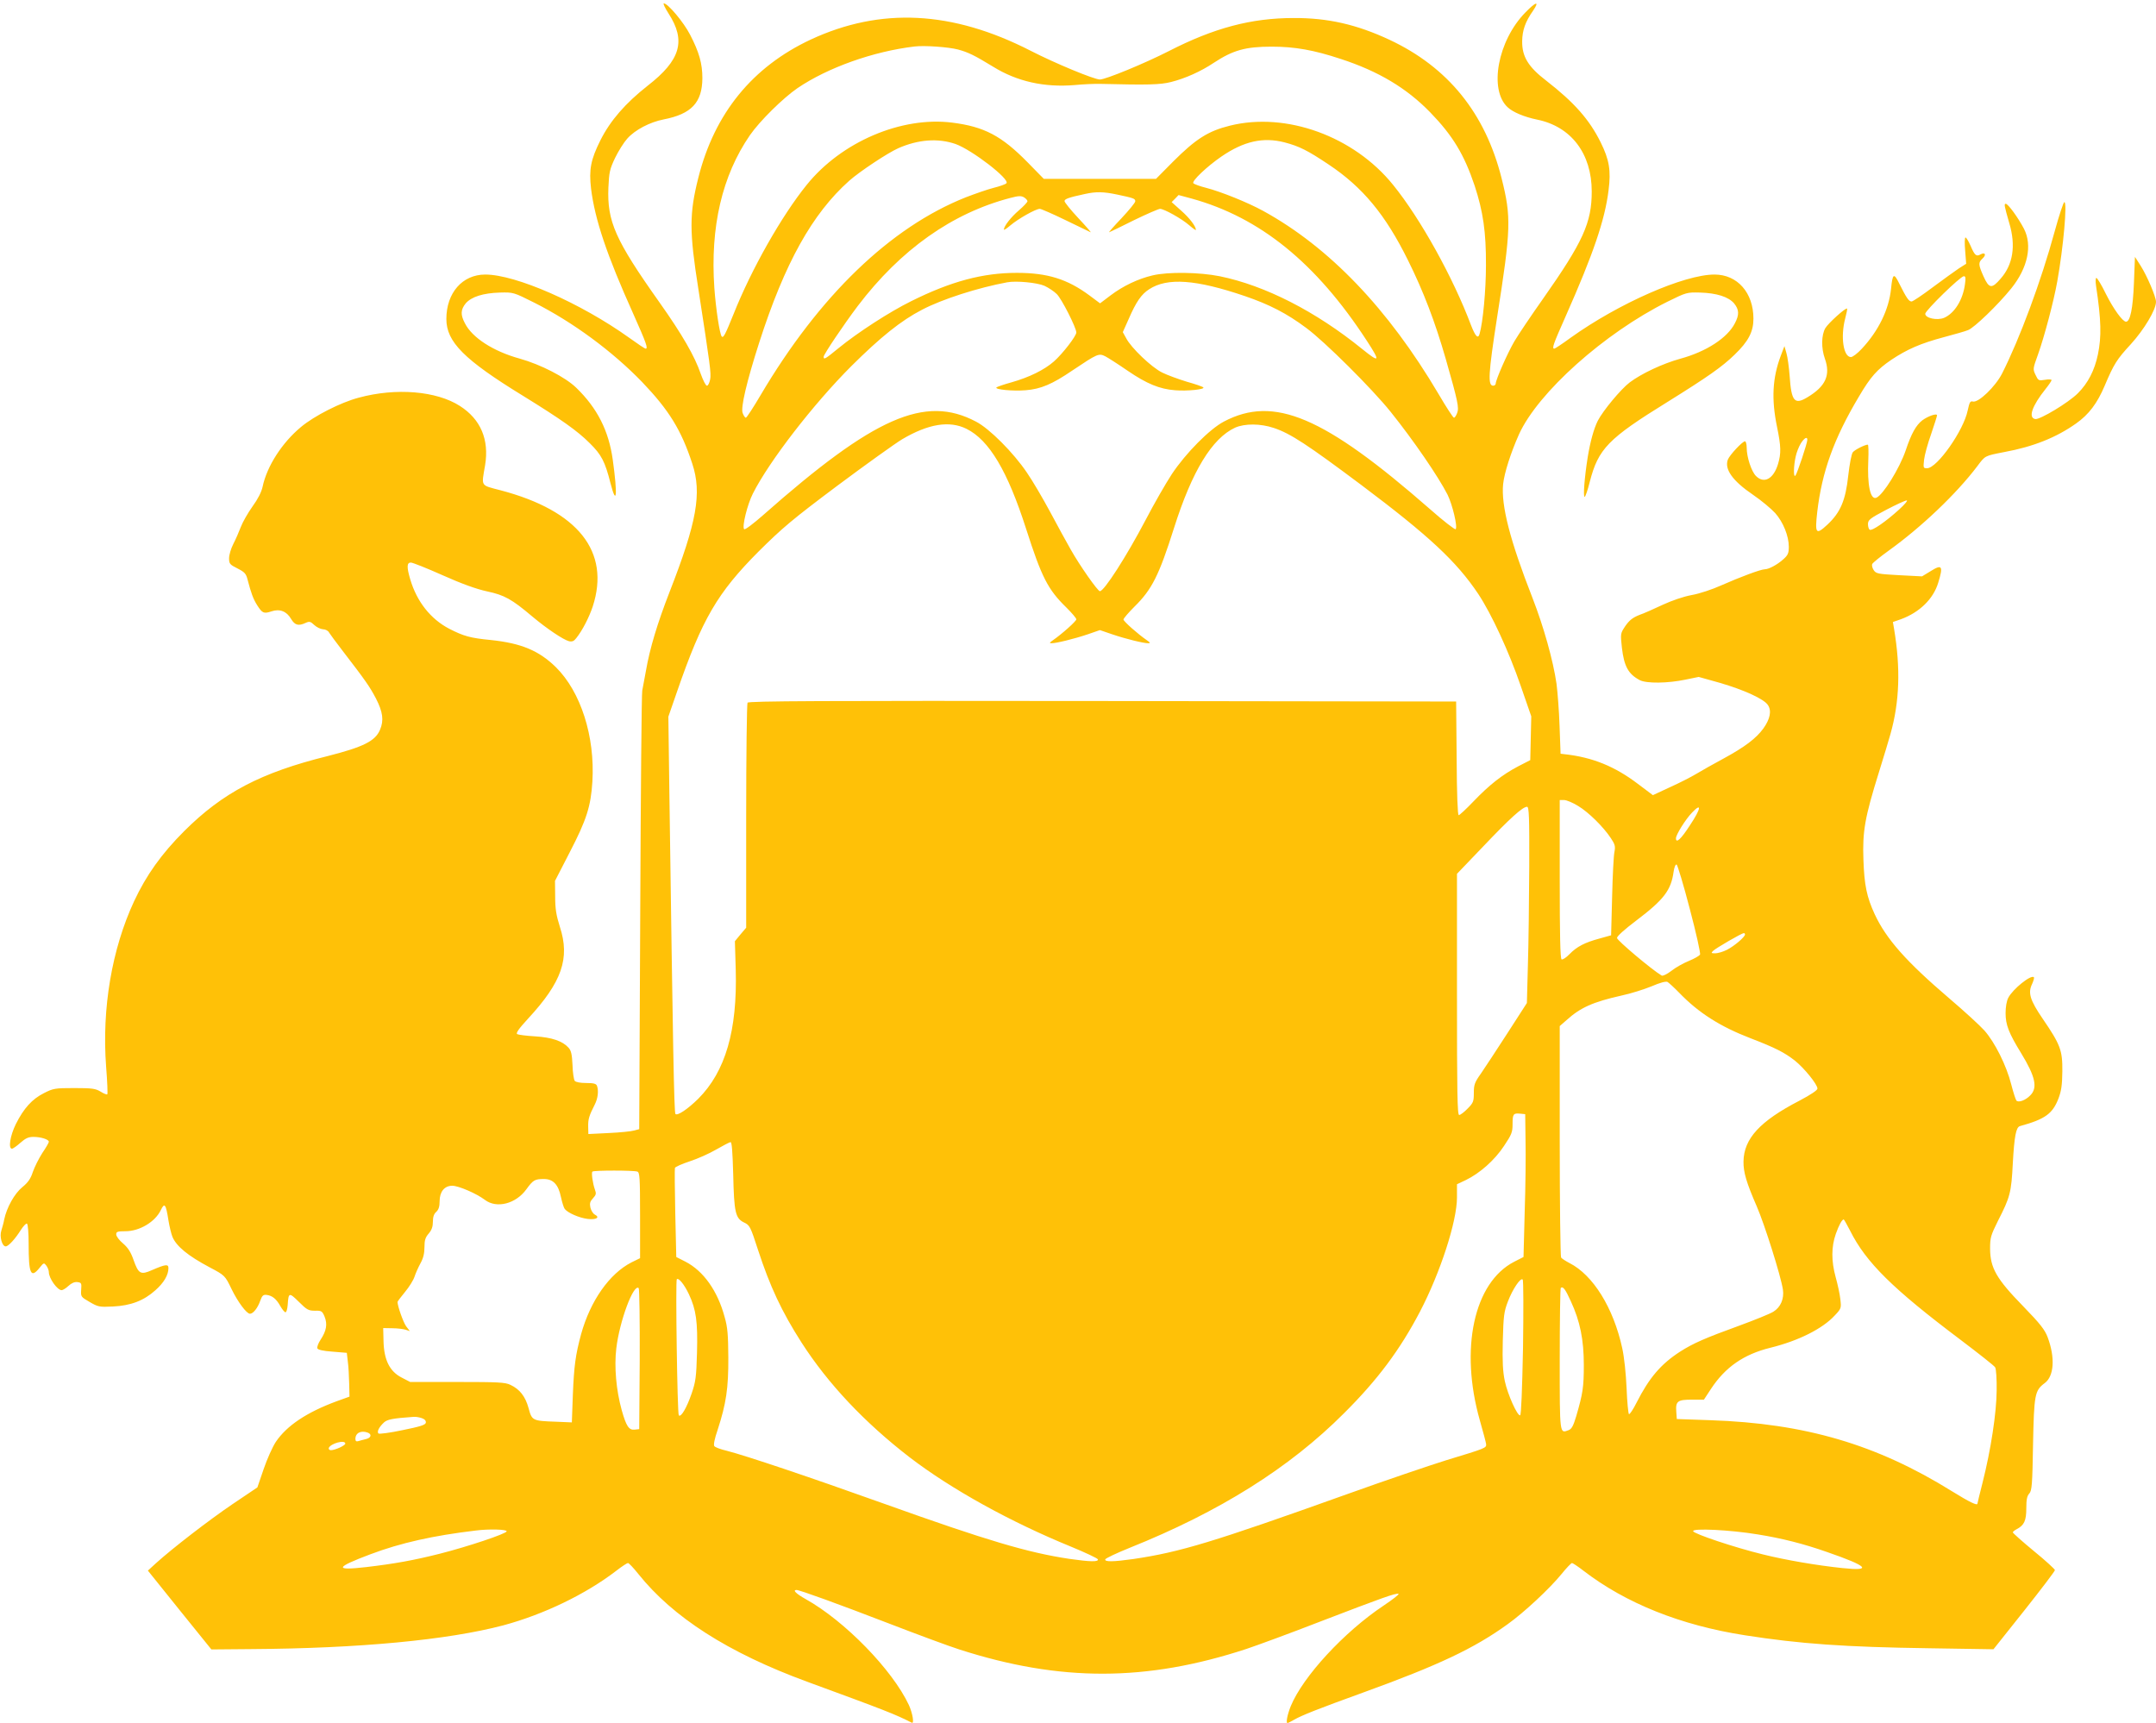 <?xml version="1.0" standalone="no"?>
<!DOCTYPE svg PUBLIC "-//W3C//DTD SVG 20010904//EN"
 "http://www.w3.org/TR/2001/REC-SVG-20010904/DTD/svg10.dtd">
<svg version="1.0" xmlns="http://www.w3.org/2000/svg"
 width="1280pt" height="1023pt" viewBox="0 0 1280 1023"
 preserveAspectRatio="xMidYMid meet">
<g transform="translate(0,1023) scale(0.1,-0.1)"
fill="#ffc107" stroke="none">
<path d="M3969 10150 c105 -162 72 -277 -124 -429 -132 -104 -221 -206 -280
-323 -58 -116 -69 -174 -56 -288 23 -184 93 -393 251 -744 77 -173 89 -206 73
-206 -5 0 -48 29 -98 65 -288 206 -673 375 -854 375 -136 0 -231 -109 -231
-264 0 -136 106 -242 455 -456 227 -140 323 -208 396 -281 70 -69 91 -109 124
-240 36 -139 42 -69 13 141 -24 173 -92 307 -217 428 -65 63 -211 138 -336
173 -156 43 -282 124 -325 210 -27 51 -25 81 5 118 34 39 103 61 203 64 80 2
80 2 204 -60 230 -116 464 -289 640 -471 159 -166 233 -285 298 -485 58 -175
27 -347 -135 -762 -72 -185 -117 -334 -140 -467 -9 -51 -19 -104 -22 -118 -4
-14 -9 -605 -12 -1314 l-6 -1290 -30 -8 c-16 -5 -85 -12 -151 -15 l-121 -6 -1
44 c-1 45 6 66 39 131 19 37 24 83 13 112 -5 12 -20 16 -64 16 -34 0 -62 5
-68 13 -5 6 -12 49 -13 93 -3 64 -8 87 -24 104 -35 39 -99 61 -198 67 -51 3
-98 9 -106 13 -10 5 7 30 63 91 202 218 251 359 190 546 -22 70 -28 107 -28
181 l-1 92 88 171 c99 191 125 272 134 419 16 268 -69 533 -217 679 -100 98
-205 142 -385 161 -124 12 -162 23 -248 67 -111 58 -192 161 -231 292 -22 74
-21 101 3 101 11 0 96 -34 188 -75 114 -51 200 -82 264 -96 104 -22 147 -46
270 -150 86 -72 183 -137 217 -146 19 -4 29 0 43 18 37 46 77 125 98 188 106
326 -87 569 -547 690 -122 32 -114 20 -92 149 25 152 -26 273 -150 352 -139
89 -379 109 -600 49 -107 -28 -264 -108 -343 -174 -112 -93 -202 -232 -228
-355 -7 -32 -28 -73 -60 -117 -27 -38 -58 -92 -69 -121 -11 -29 -31 -75 -45
-102 -14 -27 -25 -65 -25 -84 0 -33 4 -38 50 -61 43 -22 51 -31 60 -67 21 -80
33 -113 56 -150 31 -49 40 -53 85 -38 50 17 91 1 118 -46 22 -36 43 -42 86
-22 22 10 29 8 51 -13 14 -13 37 -24 51 -25 15 0 32 -9 37 -20 6 -10 41 -57
77 -104 140 -182 163 -215 201 -287 41 -80 48 -130 24 -186 -28 -67 -99 -102
-311 -156 -396 -98 -622 -217 -851 -445 -135 -135 -225 -261 -298 -417 -132
-284 -192 -636 -166 -982 7 -87 10 -161 7 -164 -3 -3 -21 4 -40 16 -30 18 -50
21 -156 21 -115 0 -125 -2 -180 -30 -70 -35 -120 -90 -167 -184 -34 -69 -46
-146 -23 -146 6 0 29 16 50 35 31 27 47 35 78 35 44 0 91 -15 91 -29 0 -5 -17
-35 -39 -67 -21 -33 -46 -83 -56 -112 -13 -40 -28 -62 -62 -90 -47 -38 -93
-121 -108 -192 -3 -19 -12 -49 -17 -66 -12 -35 4 -94 26 -94 16 0 57 45 90 98
15 23 31 40 36 37 6 -3 10 -57 10 -119 0 -181 13 -208 65 -143 25 31 26 31 40
13 8 -11 15 -28 15 -39 0 -36 50 -107 76 -107 7 0 25 11 40 25 18 17 37 25 53
23 24 -3 26 -6 23 -45 -3 -41 -2 -43 50 -73 50 -29 57 -31 138 -27 107 5 184
35 252 96 51 45 78 91 78 132 0 25 -17 23 -98 -12 -67 -30 -80 -22 -109 60
-16 46 -32 72 -62 98 -23 19 -41 43 -41 54 0 16 7 19 55 19 84 0 177 56 210
126 22 46 30 35 45 -61 6 -37 17 -82 24 -99 24 -56 92 -112 220 -180 91 -48
92 -49 131 -130 37 -76 89 -146 109 -146 19 0 46 34 61 77 11 31 18 37 37 35
34 -4 58 -23 82 -66 12 -21 26 -38 31 -37 6 0 11 20 13 43 5 75 8 76 66 19 48
-48 58 -53 96 -53 39 1 43 -2 57 -35 18 -45 11 -84 -23 -136 -14 -21 -23 -45
-20 -52 3 -9 34 -16 90 -20 l85 -7 6 -52 c4 -28 7 -86 8 -129 l2 -79 -75 -27
c-179 -66 -297 -145 -362 -241 -20 -30 -53 -104 -73 -163 l-37 -108 -147 -99
c-143 -97 -359 -264 -455 -351 l-48 -44 188 -234 189 -234 235 2 c643 4 1168
54 1498 141 241 65 490 185 672 325 32 25 63 45 68 45 6 0 33 -29 61 -64 206
-258 533 -468 1001 -640 472 -173 525 -194 623 -244 16 -8 5 56 -17 105 -98
209 -380 499 -613 629 -57 32 -79 54 -54 54 19 0 250 -84 546 -198 171 -66
360 -136 420 -155 599 -193 1111 -192 1705 3 63 21 262 94 442 164 365 140
445 169 461 163 6 -2 -34 -33 -89 -70 -234 -156 -478 -420 -551 -597 -20 -50
-30 -100 -19 -100 3 0 20 9 38 19 44 26 148 67 408 161 450 163 662 263 861
407 98 70 250 212 320 298 29 36 57 65 62 65 4 0 35 -20 67 -45 252 -194 579
-325 960 -384 326 -51 595 -70 1095 -77 l380 -6 183 230 c100 126 182 234 182
240 0 5 -56 57 -125 113 -69 57 -125 107 -125 111 0 4 10 12 23 19 44 23 57
50 57 123 0 52 4 74 18 89 15 17 18 51 22 291 6 297 10 320 69 364 56 41 63
151 18 272 -17 45 -43 79 -147 186 -158 162 -194 226 -195 340 0 67 4 79 47
166 72 141 79 166 88 343 9 160 19 212 42 219 149 41 194 73 229 164 17 45 22
79 23 162 1 124 -11 157 -117 312 -75 110 -88 153 -63 205 9 20 14 38 11 41
-17 17 -125 -70 -152 -122 -10 -19 -16 -55 -16 -91 0 -69 18 -117 93 -239 84
-138 99 -205 53 -250 -28 -29 -70 -44 -82 -30 -4 5 -18 47 -30 94 -29 115 -98
252 -160 322 -28 31 -122 117 -209 191 -254 217 -373 351 -442 499 -47 102
-62 172 -67 324 -6 168 8 250 92 519 29 94 60 195 68 225 55 194 61 393 22
626 l-7 41 49 17 c110 41 191 120 220 216 31 100 23 112 -45 69 l-51 -31 -136
7 c-126 7 -137 9 -151 30 -8 12 -12 28 -9 36 4 8 47 43 97 79 195 140 403 338
527 502 48 64 43 61 160 84 174 32 310 87 427 170 75 53 125 119 169 223 55
130 72 157 156 248 79 87 149 204 149 251 0 30 -53 154 -91 214 l-34 53 -6
-155 c-6 -151 -22 -230 -47 -230 -20 0 -75 76 -120 166 -25 52 -51 94 -56 94
-5 0 -6 -20 -2 -47 31 -204 33 -302 11 -408 -20 -95 -59 -170 -119 -230 -56
-56 -226 -158 -253 -153 -43 8 -19 78 61 178 20 25 36 49 36 53 0 5 -18 6 -39
2 -38 -6 -40 -5 -56 29 -17 35 -16 37 15 123 37 104 93 314 114 433 36 201 60
469 42 470 -5 1 -31 -77 -57 -172 -81 -297 -208 -639 -313 -846 -40 -78 -140
-174 -173 -166 -16 4 -20 -3 -31 -53 -24 -119 -182 -343 -241 -343 -23 0 -23
2 -18 50 3 28 22 97 42 153 19 56 35 106 35 111 0 14 -53 -4 -88 -30 -37 -29
-65 -79 -98 -178 -37 -108 -134 -264 -174 -281 -36 -15 -55 75 -48 225 2 50 1
90 -3 90 -17 0 -77 -30 -89 -45 -8 -10 -19 -69 -27 -138 -16 -148 -46 -219
-124 -292 -68 -63 -75 -55 -60 77 28 237 98 433 247 683 70 119 108 161 193
219 95 63 173 97 311 134 63 17 128 35 144 42 36 13 179 151 257 248 98 122
126 255 75 354 -34 65 -94 148 -108 148 -11 0 -9 -11 21 -115 40 -134 22 -246
-51 -329 -53 -62 -69 -60 -102 13 -31 70 -32 82 -6 106 24 22 16 39 -11 25
-26 -15 -35 -7 -60 51 -12 27 -25 49 -30 49 -5 0 -6 -35 -2 -78 l6 -78 -44
-28 c-24 -16 -94 -67 -155 -112 -61 -46 -118 -84 -125 -84 -16 0 -30 20 -72
104 -33 68 -41 64 -50 -29 -13 -123 -74 -249 -174 -356 -25 -27 -54 -49 -64
-49 -45 0 -63 120 -34 230 8 30 13 56 11 58 -8 7 -111 -86 -129 -116 -24 -41
-25 -119 -3 -181 35 -98 5 -165 -104 -230 -76 -46 -95 -24 -105 127 -4 51 -12
112 -19 135 l-12 42 -22 -58 c-49 -130 -56 -257 -22 -421 24 -117 25 -157 6
-221 -27 -89 -83 -119 -131 -71 -27 27 -55 112 -55 168 0 21 -5 38 -10 38 -15
0 -91 -81 -102 -109 -21 -57 28 -126 150 -209 50 -34 108 -83 131 -108 48 -54
81 -137 81 -200 0 -38 -5 -50 -32 -74 -35 -32 -87 -60 -111 -60 -23 0 -149
-47 -257 -95 -53 -24 -131 -50 -177 -58 -49 -9 -118 -33 -170 -57 -49 -23
-111 -51 -140 -61 -40 -16 -59 -31 -83 -65 -30 -45 -30 -45 -21 -129 13 -111
38 -157 106 -193 40 -21 168 -19 272 3 l78 16 125 -35 c144 -42 263 -96 286
-132 23 -34 13 -83 -27 -139 -43 -59 -110 -110 -239 -180 -58 -31 -130 -72
-160 -90 -30 -18 -100 -54 -156 -79 l-101 -47 -89 67 c-137 104 -270 158 -434
176 l-25 3 -6 165 c-3 91 -12 203 -18 250 -20 139 -77 341 -142 508 -134 342
-188 552 -175 678 7 66 45 185 94 295 113 249 507 601 880 787 114 56 116 57
195 55 99 -3 168 -25 202 -64 30 -37 32 -67 5 -118 -44 -87 -170 -169 -325
-211 -104 -29 -228 -87 -299 -140 -53 -40 -159 -168 -190 -228 -24 -48 -45
-125 -60 -217 -19 -120 -28 -235 -18 -235 4 0 18 39 30 88 51 198 108 257 464
477 236 147 322 207 396 279 82 79 112 136 112 214 0 154 -95 262 -231 262
-180 0 -569 -171 -854 -375 -49 -36 -93 -65 -97 -65 -16 0 -7 25 68 194 163
368 232 569 254 747 15 117 4 181 -47 284 -67 135 -156 236 -323 366 -107 82
-144 143 -143 234 1 65 18 115 65 182 40 59 17 54 -46 -11 -164 -167 -218
-459 -105 -563 32 -30 101 -58 174 -73 203 -41 325 -202 325 -427 0 -185 -51
-298 -290 -638 -70 -99 -146 -212 -169 -251 -41 -70 -110 -227 -111 -251 0 -7
-7 -13 -15 -13 -33 0 -29 70 23 405 83 527 85 595 27 826 -97 387 -318 660
-666 823 -195 91 -366 130 -569 129 -251 0 -473 -59 -740 -196 -145 -74 -376
-169 -410 -169 -34 0 -266 96 -412 171 -465 238 -890 259 -1305 66 -346 -162
-571 -438 -667 -820 -54 -214 -54 -319 0 -660 70 -453 77 -502 70 -538 -4 -20
-12 -37 -19 -37 -7 0 -23 32 -37 71 -35 103 -109 232 -245 424 -263 371 -311
481 -303 681 4 91 8 110 40 177 20 41 52 92 72 114 46 52 134 98 216 114 165
32 229 100 230 245 0 86 -19 154 -73 258 -38 74 -132 186 -156 186 -6 0 7 -27
28 -60z m1719 -214 c61 -17 95 -33 208 -102 142 -88 304 -124 484 -109 52 5
121 8 153 7 286 -7 355 -5 419 11 84 21 178 63 254 114 114 75 188 96 344 96
137 0 250 -20 410 -73 224 -73 391 -173 531 -317 134 -138 202 -251 264 -436
50 -153 68 -274 67 -472 0 -149 -18 -339 -38 -408 -9 -31 -25 -14 -51 53 -105
280 -299 631 -462 832 -233 289 -635 435 -969 352 -129 -32 -202 -78 -338
-214 l-101 -102 -333 0 -333 0 -96 98 c-155 158 -258 212 -448 236 -301 38
-658 -114 -864 -370 -148 -183 -328 -500 -434 -767 -49 -121 -60 -143 -70
-133 -12 12 -35 164 -44 289 -25 362 46 666 211 906 58 84 197 221 283 280
180 122 450 218 695 247 58 7 201 -3 258 -18z m-15 -561 c98 -35 325 -210 302
-233 -5 -6 -39 -18 -75 -27 -36 -9 -110 -35 -165 -56 -449 -178 -871 -585
-1220 -1176 -43 -73 -82 -133 -87 -133 -5 0 -13 12 -19 28 -12 32 23 183 98
417 152 473 315 766 535 962 62 55 228 165 291 193 118 52 236 61 340 25z
m1952 10 c88 -23 138 -48 262 -131 203 -135 338 -298 472 -569 92 -185 161
-366 224 -585 73 -255 80 -291 68 -322 -6 -16 -14 -28 -19 -28 -5 0 -46 63
-91 140 -300 508 -650 873 -1042 1088 -91 50 -250 114 -339 137 -36 9 -69 21
-75 27 -12 12 81 100 167 159 133 91 247 116 373 84z m-993 -310 c99 -21 108
-24 108 -40 0 -8 -37 -53 -82 -101 -46 -48 -78 -85 -73 -83 6 2 72 34 148 72
76 37 146 67 154 67 24 0 128 -58 173 -97 22 -19 40 -32 40 -28 0 21 -37 70
-87 114 l-57 51 21 21 20 21 78 -21 c405 -112 738 -381 1039 -843 83 -127 78
-135 -27 -50 -275 223 -576 377 -846 432 -120 24 -306 27 -398 5 -86 -20 -176
-63 -250 -119 l-62 -47 -63 47 c-131 97 -249 134 -431 134 -202 0 -390 -50
-627 -168 -128 -63 -318 -186 -433 -280 -79 -65 -87 -69 -87 -50 0 14 120 192
203 302 254 334 560 551 906 641 49 13 64 13 81 3 11 -7 20 -17 20 -23 0 -5
-23 -30 -51 -54 -47 -40 -89 -94 -89 -114 0 -5 18 7 40 26 45 38 149 97 173
97 8 0 77 -30 153 -67 77 -37 143 -69 149 -72 5 -2 -27 35 -73 84 -45 48 -82
94 -82 101 0 13 27 22 120 42 67 15 111 14 192 -3z m5034 -531 c-12 -94 -62
-174 -124 -201 -41 -17 -112 -2 -112 24 0 19 209 223 229 223 11 0 12 -10 7
-46z m-5465 -11 c24 -11 57 -33 73 -49 29 -28 116 -200 116 -228 0 -21 -81
-126 -133 -172 -57 -50 -146 -94 -252 -124 -44 -12 -84 -26 -89 -30 -13 -13
99 -23 173 -17 90 7 158 36 277 117 151 101 157 104 197 84 17 -9 78 -48 133
-86 113 -77 189 -108 280 -115 72 -6 180 5 168 17 -5 5 -49 20 -99 34 -49 15
-115 39 -145 54 -62 30 -185 147 -214 204 l-20 36 34 76 c45 104 76 149 123
179 108 70 277 58 568 -41 146 -50 249 -103 364 -189 110 -81 392 -362 501
-498 138 -172 284 -386 338 -492 29 -59 61 -192 48 -205 -4 -4 -73 49 -152
119 -630 551 -926 677 -1224 520 -84 -44 -226 -187 -309 -312 -36 -55 -106
-177 -155 -271 -115 -219 -247 -424 -272 -424 -13 0 -120 153 -173 247 -25 43
-79 143 -122 223 -43 80 -105 186 -139 235 -79 117 -222 261 -302 302 -303
160 -604 27 -1263 -555 -58 -51 -108 -89 -113 -84 -14 14 19 147 52 212 97
192 359 531 584 756 174 173 296 271 420 335 120 63 333 131 506 163 54 10
178 -2 221 -21z m-463 -849 c135 -67 244 -251 354 -594 92 -287 129 -360 239
-467 32 -32 59 -63 59 -70 0 -11 -85 -87 -140 -125 -19 -13 -21 -17 -8 -17 26
-1 136 26 216 53 l72 25 73 -25 c79 -27 189 -54 215 -53 13 0 11 4 -8 17 -54
37 -140 113 -140 124 0 6 29 40 65 76 104 102 146 186 235 467 107 338 226
533 363 596 57 25 150 25 230 -2 99 -33 199 -99 521 -340 398 -299 563 -452
692 -645 79 -119 183 -344 253 -548 l62 -179 -3 -130 -3 -130 -72 -37 c-95
-50 -171 -110 -266 -209 -42 -44 -82 -81 -87 -81 -6 0 -11 126 -12 338 l-3
337 -2099 3 c-1673 2 -2101 0 -2108 -10 -4 -7 -8 -311 -8 -675 l0 -661 -34
-40 -33 -40 5 -169 c10 -361 -61 -605 -223 -767 -62 -61 -123 -102 -135 -90
-8 8 -15 398 -36 1904 l-6 455 52 150 c149 431 239 585 484 831 141 140 200
190 467 390 169 126 342 250 385 276 156 92 281 112 382 62z m4992 -65 c0 -20
-61 -203 -71 -213 -12 -13 -11 57 2 114 5 24 19 59 30 77 21 33 39 43 39 22z
m545 -414 c-78 -71 -161 -129 -175 -120 -5 3 -10 18 -10 33 0 25 11 34 108 85
59 31 114 56 122 56 8 0 -12 -24 -45 -54z m-1906 -1760 c62 -37 151 -125 195
-192 24 -36 27 -48 21 -80 -5 -21 -11 -141 -14 -267 l-6 -229 -68 -19 c-89
-24 -135 -48 -179 -93 -20 -21 -41 -34 -47 -31 -8 5 -11 146 -11 477 l0 469
26 0 c15 0 52 -16 83 -35z m-290 -362 c-1 -197 -4 -459 -8 -583 l-6 -225 -116
-180 c-64 -99 -135 -207 -157 -239 -37 -52 -42 -66 -42 -115 0 -50 -3 -59 -37
-93 -20 -21 -43 -38 -50 -38 -11 0 -13 136 -13 716 l0 716 158 165 c156 164
232 233 258 233 12 0 14 -63 13 -357z m954 247 c-53 -82 -83 -110 -83 -77 0
21 57 113 96 153 59 62 53 23 -13 -76z m-1 -496 c38 -143 65 -265 61 -272 -5
-7 -34 -24 -66 -37 -32 -13 -79 -39 -104 -59 -26 -20 -51 -32 -58 -28 -59 35
-265 209 -265 223 0 11 45 51 115 104 164 124 206 180 221 289 4 27 11 45 18
43 5 -2 41 -120 78 -263z m328 -152 c0 -15 -65 -70 -107 -91 -23 -12 -55 -21
-70 -21 -24 0 -25 2 -13 14 17 17 171 106 183 106 4 0 7 -4 7 -8z m-390 -347
c115 -119 243 -200 422 -269 148 -57 201 -84 264 -133 55 -44 134 -141 134
-166 0 -10 -39 -36 -107 -72 -234 -121 -330 -225 -332 -361 -1 -63 17 -125 79
-267 47 -109 142 -410 155 -493 8 -55 -13 -105 -57 -132 -19 -12 -110 -49
-203 -83 -201 -73 -272 -104 -349 -153 -115 -74 -185 -156 -260 -304 -20 -40
-40 -70 -45 -68 -4 3 -11 72 -14 153 -4 88 -14 185 -26 239 -52 239 -173 434
-313 505 -23 12 -46 27 -50 33 -4 6 -8 318 -8 692 l0 682 40 35 c83 75 156
108 330 147 52 11 131 36 175 54 51 22 85 31 95 26 8 -5 40 -34 70 -65z m-913
-875 c2 -85 0 -276 -5 -424 l-7 -269 -55 -28 c-240 -123 -325 -518 -204 -943
19 -67 36 -130 37 -140 2 -23 -1 -24 -238 -96 -93 -29 -359 -119 -590 -202
-796 -285 -989 -343 -1265 -384 -120 -17 -173 -18 -168 -2 2 6 67 37 144 68
534 214 950 475 1274 800 198 197 331 375 450 602 121 232 220 536 220 679 l0
78 53 25 c82 40 170 117 226 202 45 67 51 82 51 128 0 62 4 68 45 64 l30 -3 2
-155z m-4704 -202 c5 -226 13 -261 64 -286 34 -16 38 -23 83 -162 72 -220 141
-367 258 -550 158 -246 374 -475 642 -682 248 -190 599 -384 959 -531 85 -35
157 -69 159 -75 5 -16 -46 -15 -171 3 -245 37 -486 108 -1095 326 -447 160
-825 287 -939 316 -34 8 -67 20 -72 27 -6 7 1 43 20 98 50 154 64 246 63 428
-1 135 -4 179 -22 241 -42 156 -126 273 -232 328 l-55 28 -6 259 c-3 142 -4
264 -2 270 2 6 42 24 88 39 46 15 116 46 157 70 40 23 78 43 85 44 8 1 12 -54
16 -191z m-569 16 c14 -5 16 -38 16 -260 l0 -254 -51 -25 c-131 -67 -244 -228
-299 -426 -33 -122 -42 -187 -49 -359 l-6 -165 -93 4 c-141 5 -144 6 -164 81
-19 69 -52 112 -108 138 -30 15 -74 17 -315 17 l-280 0 -50 26 c-71 36 -105
104 -108 214 l-2 80 55 -1 c30 0 66 -5 79 -9 l24 -8 -22 29 c-17 24 -50 117
-51 144 0 3 20 30 45 60 25 30 50 71 56 90 6 19 22 55 35 79 17 30 24 60 24
96 0 41 5 58 25 81 18 21 25 41 25 70 0 28 6 47 20 59 14 13 20 31 20 63 0 57
29 92 75 92 37 0 144 -46 194 -84 70 -53 184 -23 246 63 40 55 50 61 104 61
55 0 86 -33 101 -106 7 -32 17 -65 23 -72 19 -24 87 -53 136 -59 52 -6 75 9
42 26 -11 6 -22 25 -26 42 -5 24 -2 36 15 54 19 21 21 28 12 52 -13 36 -22
100 -15 107 8 8 247 8 267 0z m7200 -351 c94 -188 252 -344 656 -648 107 -81
200 -154 205 -163 6 -9 10 -71 9 -137 -1 -134 -34 -351 -84 -549 -17 -66 -30
-121 -30 -123 0 -14 -46 8 -151 73 -447 278 -872 403 -1434 422 l-200 7 -3 43
c-5 63 8 72 92 72 l72 0 42 64 c85 129 194 205 352 244 167 41 310 113 382
191 40 42 40 45 34 97 -3 30 -16 89 -28 132 -26 95 -26 179 1 256 19 53 37 86
47 86 2 0 19 -30 38 -67z m-6894 -377 c43 -92 53 -163 48 -348 -4 -144 -8
-172 -32 -242 -29 -84 -63 -143 -76 -129 -9 9 -20 799 -12 808 11 10 44 -30
72 -89z m4952 -319 c-5 -251 -11 -398 -17 -400 -17 -4 -74 124 -91 203 -12 57
-15 116 -12 240 4 147 7 172 30 232 28 74 76 145 88 131 5 -4 5 -187 2 -406z
m-5244 -68 l-3 -414 -27 -3 c-34 -4 -50 20 -77 116 -33 119 -45 258 -32 367
19 161 103 387 133 357 4 -4 7 -195 6 -423z m5528 345 c55 -119 77 -228 77
-379 0 -131 -6 -169 -45 -303 -17 -57 -27 -76 -45 -83 -54 -20 -53 -32 -53
420 0 230 3 421 6 424 13 12 27 -6 60 -79z m-6821 -694 c17 -6 25 -16 23 -27
-2 -13 -34 -23 -138 -44 -75 -16 -139 -24 -143 -20 -11 11 4 39 33 66 20 18
52 24 177 33 12 1 34 -3 48 -8z m-321 -86 c25 -10 19 -31 -11 -38 -16 -4 -36
-9 -45 -12 -13 -4 -18 0 -18 13 0 36 34 52 74 37z m-134 -65 c0 -11 -60 -39
-86 -39 -8 0 -14 6 -12 13 10 27 98 51 98 26z m958 -521 c-5 -15 -229 -90
-398 -133 -155 -39 -266 -59 -435 -79 -192 -22 -186 -3 24 76 180 68 374 111
626 141 78 10 187 7 183 -5z m7427 -18 c144 -23 274 -56 413 -105 243 -84 271
-114 91 -95 -154 16 -339 48 -472 81 -168 41 -410 122 -415 138 -6 19 220 8
383 -19z"/>
</g>
</svg>
